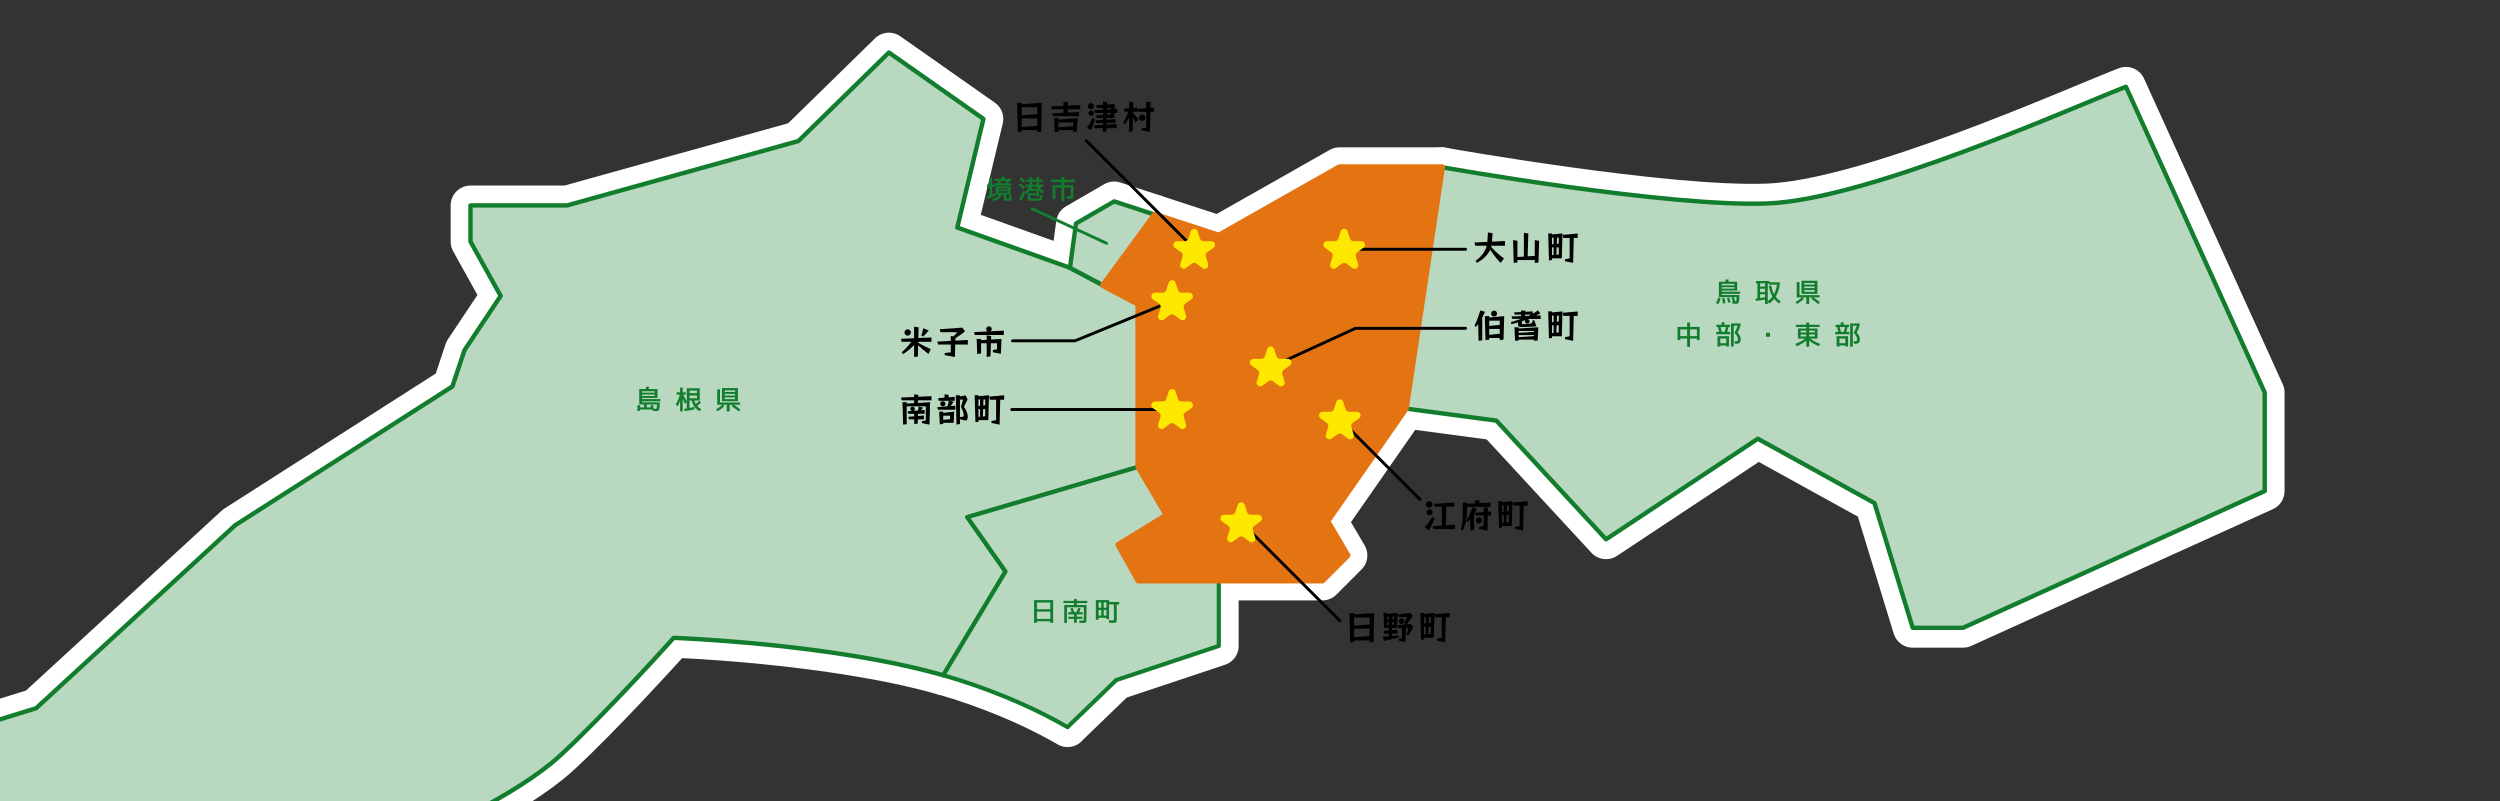 <?xml version="1.0" encoding="UTF-8"?><svg id="_レイヤー_2" xmlns="http://www.w3.org/2000/svg" xmlns:xlink="http://www.w3.org/1999/xlink" viewBox="0 0 1700 545"><rect x="0" y="0" width="1700" height="545" fill="#333333" stroke="none"/><defs><style>.cls-1,.cls-2,.cls-3,.cls-4{fill:none;}.cls-1,.cls-2,.cls-5,.cls-4,.cls-6,.cls-7{stroke-linecap:round;stroke-linejoin:round;}.cls-1,.cls-5,.cls-7{stroke:#137d2e;}.cls-1,.cls-4{stroke-width:2px;}.cls-8{fill:#137d2e;}.cls-2{stroke:#fff;stroke-width:27px;}.cls-9{fill:#ffe800;}.cls-5{stroke-width:2.84px;}.cls-5,.cls-7{fill:#b8d8c0;}.cls-4{stroke:#000;}.cls-6{fill:#e47411;stroke:#e47411;stroke-width:4px;}.cls-7{stroke-width:3px;}.cls-10{clip-path:url(#clippath);}</style><clipPath id="clippath"><rect class="cls-3" x="0" width="1700" height="545"/></clipPath></defs><g id="_固定デザイン"><g class="cls-10"><path class="cls-2" d="M-91.73,920.67l-20.52-32.83,68.39-101.21v-69.76l71.12-67.02h34.2l75.32,23.39,34.09-35.7,57.45,27.36,98.48-27.36-36.93-46.5v-23.25s60.19-25.98,90.27-53.34c30.1-27.36,77.96-80.7,77.96-80.7,0,0,106.99,3.73,183.33,25.43l42.35-70.56-25.98-36.93,116.25-34.2v-110.79l-46.5-24.62h0l-76.6-27.36,17.79-73.86-64.29-45.14-61.55,60.19-157.29,43.77h-65.67v24.62l20.52,36.93-24.62,36.93-8.21,24.62-147.72,94.38L24.53,481.61l-35.55,10.95-222.96,210.64h-72.48l-28.72,17.78v25.99h0l19.15,64.29-39.19,58.82,19.59,54.71h64.74l-24.62,56.07,24.62,58.82,72.48-20.52,31.46,13.67,75.22-75.99v-36.17Z"/><path class="cls-2" d="M955.97,277.83l61.55,8.2,74.58,80.7,103.22-68.38,79.34,43.77,25.98,84.8h34.19l121.74-55.19h0l83.43-37.82v-67.01l-94.36-207.9c-35.55,13.68-175.08,76.59-243.46,79.33-68.39,2.73-221.58-24.62-221.58-24.62l-24.64,164.14Z"/><polygon class="cls-2" points="757.65 136.94 731.67 151.99 727.57 182.08 727.57 182.08 750.11 194.02 785.3 145.98 757.65 136.94"/><path class="cls-2" d="M760.5,370.5l32.89-20.18-19.33-32.83-116.25,34.2,25.98,36.93-42.35,70.56c3.71,1.05,7.35,2.15,10.91,3.29,31.86,10.24,56.12,21.9,73.62,32.03-.02-.01-.05-.03-.07-.04l33.12-31.98,69.76-23.25v-44.45h-54.71l-13.56-24.27Z"/><polygon class="cls-2" points="980.61 113.69 910.85 113.69 828.79 160.19 785.3 145.98 750.11 194.02 774.06 206.7 774.06 317.49 793.39 350.32 760.5 370.5 774.06 394.77 828.77 394.77 899.21 394.77 916.3 377.68 902.63 354.42 955.97 277.83 980.61 113.69"/><path class="cls-7" d="M-91.73,920.67l-20.52-32.83,68.39-101.21v-69.76l71.12-67.02h34.2l75.32,23.39,34.09-35.7,57.45,27.36,98.48-27.36-36.93-46.5v-23.25s60.19-25.98,90.27-53.34c30.1-27.36,77.96-80.7,77.96-80.7,0,0,106.99,3.73,183.33,25.43l42.35-70.56-25.98-36.93,116.25-34.2v-110.79l-46.5-24.62h0l-76.6-27.36,17.79-73.86-64.29-45.14-61.55,60.19-157.29,43.77h-65.67v24.62l20.52,36.93-24.62,36.93-8.21,24.62-147.72,94.38L24.53,481.61l-35.55,10.95-222.96,210.64h-72.48l-28.72,17.78v25.99h0l19.15,64.29-39.19,58.82,19.59,54.71h64.74l-24.62,56.07,24.62,58.82,72.48-20.52,31.46,13.67,75.22-75.99v-36.17Z"/><path class="cls-7" d="M955.97,277.83l61.55,8.2,74.58,80.7,103.22-68.38,79.34,43.77,25.98,84.8h34.19l121.74-55.19h0l83.43-37.82v-67.01l-94.36-207.9c-35.55,13.68-175.08,76.59-243.46,79.33-68.39,2.73-221.58-24.62-221.58-24.62l-24.64,164.14Z"/><polygon class="cls-7" points="757.65 136.94 731.67 151.99 727.57 182.08 727.57 182.08 750.11 194.02 785.3 145.98 757.65 136.94"/><path class="cls-5" d="M760.5,370.5l32.89-20.18-19.33-32.83-116.25,34.2,25.98,36.93-42.35,70.56c3.71,1.05,7.35,2.15,10.91,3.29,31.86,10.24,56.12,21.9,73.62,32.03-.02-.01-.05-.03-.07-.04l33.12-31.98,69.76-23.25v-44.45h-54.71l-13.56-24.27Z"/><polygon class="cls-6" points="980.61 113.69 910.85 113.69 828.79 160.19 785.3 145.98 750.11 194.02 774.06 206.7 774.06 317.49 793.39 350.32 760.5 370.5 774.06 394.77 828.77 394.77 899.21 394.77 916.3 377.68 902.63 354.42 955.97 277.83 980.61 113.69"/><path class="cls-8" d="M434.69,275.04v-10.48h4.36c.18-.64.32-1.17.41-1.6l1.98.13c-.07.32-.2.82-.38,1.48h6.05v6.01h-10.48v.77h12.46v1.49h-12.46v.76h12.01v.76c0,1.43-.07,2.52-.22,3.27-.15.75-.38,1.26-.68,1.54-.3.28-.74.41-1.31.41-.74,0-1.61-.04-2.61-.13l-.07-.94-8.48-.02v.9h-1.84v-3.85h1.84v1.48h2.7v-1.98h-3.28ZM436.64,267.03h8.53v-.99h-8.53v.99ZM436.64,268.29v.99h8.53v-.99h-8.53ZM444.27,277.89c.53.05,1.03.07,1.49.07.38,0,.64-.17.77-.51.13-.34.2-1.14.22-2.4h-6.93v1.98h2.7v-1.48h1.75v2.34Z"/><path class="cls-8" d="M466.28,266.73v1.66h-1.67c.95,1.86,1.75,3.46,2.39,4.81v-9.16h8.82v8.32h-3.71c.24.85.58,1.64,1.03,2.38.94-.74,1.72-1.48,2.36-2.2l1.13,1.13c-.77.88-1.61,1.67-2.52,2.38.74.84,1.64,1.54,2.7,2.09l-.99,1.46c-1.3-.62-2.43-1.56-3.39-2.82-.97-1.25-1.67-2.73-2.11-4.42h-1.46v5.06c.9-.17,1.99-.41,3.26-.72l.31,1.6c-2.4.61-4.73,1.03-6.98,1.26l-.16-1.62c.58-.05,1.15-.12,1.73-.22v-4.14l-1.28.94c-.55-1.26-1.04-2.37-1.48-3.33v8.55h-1.8v-7.07c-.48,1.39-1.07,2.62-1.76,3.67l-1.19-1.42c1.36-2.23,2.28-4.42,2.77-6.55h-2.11v-1.62h2.29v-3.2h1.8v3.2h2.03ZM468.86,267.34h5.08v-1.75h-5.08v1.75ZM468.86,268.96v1.85h5.08v-1.85h-5.08Z"/><path class="cls-8" d="M503.24,273.67v1.57h-4.14c1.56,1.07,3,2.15,4.32,3.24l-1.06,1.31c-1.62-1.33-3.23-2.53-4.84-3.6l.76-.95h-2.11v4.5h-1.98v-4.5h-2.61l1.01.94c-1.34,1.31-2.91,2.48-4.7,3.53l-.99-1.31c1.55-.9,2.97-1.95,4.27-3.15h-3.46v-10.44h1.89v8.87h13.64ZM492.83,272.81h-1.89v-8.91h10.85v8.91h-8.96ZM492.83,266.51h7.02v-1.08h-7.02v1.08ZM492.83,267.82v1.12h7.02v-1.12h-7.02ZM492.83,270.25v1.17h7.02v-1.17h-7.02Z"/><path class="cls-8" d="M1166.89,206.13c.62-1.3,1.12-2.56,1.48-3.8l1.66.5c-.35,1.33-.85,2.68-1.49,4.03l-1.64-.74ZM1168.85,202.04v-10.48h4.36c.18-.64.32-1.17.41-1.6l1.98.13c-.07.32-.2.82-.38,1.48h6.05v6.01h-10.49v.77h12.47v1.49h-12.47v.76h12.02v.76c0,1.43-.07,2.52-.22,3.27-.14.75-.37,1.26-.67,1.54-.3.28-.74.41-1.31.41-.76,0-1.63-.04-2.63-.13l-.11-1.62c.12.01.31.03.58.05-.28-.76-.62-1.57-1.03-2.43l1.19-.41h-9.76ZM1170.78,194.03h8.57v-.99h-8.57v.99ZM1170.78,195.29v.99h8.57v-.99h-8.57ZM1171.64,206.42c-.16-1.19-.37-2.37-.63-3.55l1.62-.31c.3,1.22.52,2.41.67,3.56l-1.66.29ZM1175.22,205.88c-.22-.97-.51-2.02-.88-3.13l1.55-.4c.36,1.02.66,2.06.9,3.13l-1.57.4ZM1179.17,204.94c.22.01.47.02.76.02.38,0,.64-.17.77-.51.13-.34.2-1.14.22-2.4h-2c.4.85.76,1.72,1.08,2.61l-.83.29Z"/><path class="cls-8" d="M1200.23,203.75c-2.18.38-4.27.68-6.25.9l-.16-1.62c.26-.02.67-.07,1.22-.14v-10.21h-.99v-1.62h9.09v.86h7.11v1.66c-.49,3.2-1.43,5.93-2.81,8.19.89,1.19,2.02,2.21,3.4,3.08l-.92,1.58c-1.34-.88-2.52-1.93-3.53-3.15-.97,1.25-2.1,2.3-3.38,3.15l-.92-1.4v1.73h-1.87v-3.01ZM1200.23,192.68h-3.38v2.2h3.38v-2.2ZM1196.84,198.66h3.38v-2.34h-3.38v2.34ZM1200.23,202.11v-2.02h-3.38v2.56c1.25-.18,2.38-.36,3.38-.54ZM1202.69,194.5l1.75-.4c.43,2.35,1.06,4.32,1.89,5.9.98-1.85,1.67-3.99,2.05-6.43h-5.6v-.9h-.68v12.08c1.21-.79,2.27-1.81,3.19-3.06-1.18-1.93-2.04-4.33-2.59-7.2Z"/><path class="cls-8" d="M1237.31,200.67v1.57h-4.14c1.56,1.07,3,2.15,4.32,3.24l-1.06,1.31c-1.62-1.33-3.23-2.53-4.84-3.6l.76-.95h-2.11v4.5h-1.98v-4.5h-2.61l1.01.94c-1.34,1.31-2.91,2.48-4.7,3.53l-.99-1.31c1.55-.9,2.97-1.95,4.27-3.15h-3.46v-10.44h1.89v8.87h13.64ZM1226.9,199.81h-1.89v-8.91h10.85v8.91h-8.96ZM1226.9,193.51h7.02v-1.08h-7.02v1.08ZM1226.9,194.82v1.12h7.02v-1.12h-7.02ZM1226.9,197.25v1.17h7.02v-1.17h-7.02Z"/><path class="cls-8" d="M1142.57,230.18v1.08h-1.85v-8.95h6.53v-2.97h1.98v2.97h6.53v8.95h-1.85v-1.08h-4.68v5.72h-1.98v-5.72h-4.68ZM1142.57,228.56h4.68v-4.57h-4.68v4.57ZM1149.23,228.56h4.68v-4.57h-4.68v4.57Z"/><path class="cls-8" d="M1167,227.3v-1.62h2.07c-.25-1.06-.55-2.15-.88-3.28h-1.01v-1.58h3.53v-1.66h1.93v1.66h3.69v1.58h-.97c-.24,1.15-.54,2.24-.9,3.28h2.05v1.62h-9.5ZM1169.81,234.91v.72h-1.91v-7.02h7.79v7.02h-1.85v-.72h-4.03ZM1173.84,233.38v-3.2h-4.03v3.2h4.03ZM1172.69,225.68c.38-1.07.69-2.16.92-3.28h-3.62c.32,1.1.61,2.2.85,3.28h1.85ZM1181.52,226.25c.7.59,1.23,1.28,1.61,2.06.38.79.57,1.61.57,2.46,0,1.04-.23,1.8-.69,2.27-.46.47-1.18.7-2.15.7h-1.12l-.32-1.66h.5c.77,0,1.27-.09,1.52-.28.25-.19.37-.55.37-1.09,0-1.44-.79-2.9-2.38-4.37.89-1.54,1.63-3.15,2.21-4.84h-2.72v14.13h-1.85v-15.66h6.48v1.53c-.52,1.62-1.19,3.2-2.03,4.75Z"/><path class="cls-8" d="M1200.89,228.97v-2.7h2.7v2.7h-2.7Z"/><path class="cls-8" d="M1227.5,230.23h-4.91v-6.84h5.67v-1.03h-7.11v-1.55h7.11v-1.48h1.98v1.48h7.11v1.55h-7.11v1.03h5.67v6.84h-4.91c1.58,1.3,3.8,2.5,6.66,3.6l-.79,1.62c-2.75-1.14-4.96-2.44-6.62-3.89v4.16h-1.98v-4.16c-1.67,1.45-3.88,2.75-6.62,3.89l-.79-1.62c2.86-1.1,5.08-2.3,6.66-3.6ZM1228.25,224.83h-3.83v1.26h3.83v-1.26ZM1224.42,227.44v1.35h3.83v-1.35h-3.83ZM1230.23,224.83v1.26h3.83v-1.26h-3.83ZM1230.23,228.79h3.83v-1.35h-3.83v1.35Z"/><path class="cls-8" d="M1248,227.3v-1.62h2.07c-.25-1.06-.55-2.15-.88-3.28h-1.01v-1.58h3.53v-1.66h1.93v1.66h3.69v1.58h-.97c-.24,1.15-.54,2.24-.9,3.28h2.05v1.62h-9.5ZM1250.81,234.91v.72h-1.91v-7.02h7.79v7.02h-1.85v-.72h-4.03ZM1254.84,233.38v-3.2h-4.03v3.2h4.03ZM1253.69,225.68c.38-1.07.69-2.16.92-3.28h-3.62c.32,1.1.61,2.2.85,3.28h1.85ZM1262.52,226.25c.7.59,1.23,1.28,1.61,2.06.38.79.57,1.61.57,2.46,0,1.04-.23,1.8-.69,2.27-.46.47-1.18.7-2.15.7h-1.12l-.32-1.66h.5c.77,0,1.27-.09,1.52-.28.25-.19.37-.55.37-1.09,0-1.44-.79-2.9-2.38-4.37.89-1.54,1.63-3.15,2.21-4.84h-2.72v14.13h-1.85v-15.66h6.48v1.53c-.52,1.62-1.19,3.2-2.03,4.75Z"/><path class="cls-8" d="M683.06,120.16v1.44h4.59v1.53h-1.44c-.2.49-.45,1.01-.74,1.57h2.48v1.49h-11.41v.95h-1.85v5.11c.71-.31,1.37-.62,1.98-.92l.13,1.58c-1.91,1.03-3.76,1.83-5.54,2.39l-.23-1.69c.44-.13,1.05-.34,1.82-.63v-5.85h-1.75v-1.62h1.75v-4.68h1.85v4.68h1.44v-.83h2.88c-.25-.54-.52-1.06-.81-1.57h-1.76v-1.53h4.68v-1.44h1.94ZM685.02,136.58c-1.12,0-1.81-.07-2.08-.22-.27-.14-.41-.5-.41-1.08v-2.92h-1.55c-.19,1.12-.73,2.04-1.62,2.76-.89.73-2.17,1.3-3.83,1.72l-.86-1.57c1.36-.29,2.39-.66,3.11-1.12.72-.46,1.19-1.06,1.42-1.79h-2.2v-5.54h10.21v5.54h-2.88v2.16c0,.22.04.34.11.38.07.04.32.05.76.05.52,0,.82-.1.92-.29.1-.19.16-.86.2-2l1.67.18c-.02.54-.04.95-.05,1.22-.01.28-.04.57-.09.89-.05.32-.09.54-.13.68-.04.13-.12.28-.24.43-.13.16-.24.25-.33.3-.1.04-.27.09-.52.14-.25.05-.48.07-.68.07h-.92ZM678.9,128.95h6.34v-.83h-6.34v.83ZM678.9,130.1v.9h6.34v-.9h-6.34ZM683.55,124.7c.3-.5.57-1.03.81-1.57h-4.25c.26.52.52,1.04.76,1.57h2.68Z"/><path class="cls-8" d="M695.88,128.69c-1.02-.96-2.11-1.88-3.28-2.75l1.1-1.3c1.22.88,2.32,1.78,3.29,2.7l-1.12,1.35ZM697.28,125.53h2.88v-1.94h-2.43v-1.48h2.43v-1.67h1.84v1.67h2.88v-1.67h1.85v1.67h2.21v1.48h-2.21v1.94h2.65v1.57h-2.5c.85,1.31,1.82,2.38,2.92,3.2l-.95,1.55c-.8-.68-1.57-1.48-2.29-2.38v4.1h-1.8v-.81h-4.05v1.35c0,.42.03.67.1.75.07.08.29.13.67.15.71.04,1.35.05,1.93.05s1.28-.02,2.11-.05c.26-.01.46-.02.58-.03.12,0,.25-.04.39-.11.14-.07.23-.13.26-.19.04-.06.08-.19.14-.41.06-.21.1-.41.11-.6.01-.19.04-.5.07-.92l1.78.09c-.06.86-.13,1.51-.22,1.93-.08.43-.25.78-.5,1.05-.25.28-.54.45-.88.53-.34.08-.85.13-1.54.15-.84.04-1.68.05-2.52.05-.74,0-1.5-.02-2.27-.05-.95-.06-1.52-.18-1.72-.35-.2-.17-.3-.66-.3-1.47v-3.38h5.85v-1.48h-4.01v-.9c-.86,1.22-1.82,2.28-2.86,3.17l-.7-1.13c-.66,2.05-1.55,3.91-2.68,5.58l-1.55-1.03c1.15-1.74,2.06-3.61,2.74-5.6l1.35.56c1.15-.89,2.15-2.02,2.99-3.4h-2.74v-1.57ZM693.32,121.98l1.1-1.3c1.24.91,2.23,1.72,2.99,2.43l-1.12,1.35c-.89-.83-1.88-1.66-2.97-2.48ZM701.89,127.09c-.28.5-.52.92-.74,1.26h4.59c-.36-.55-.62-.97-.77-1.26h-3.08ZM702,123.58v1.94h2.88v-1.94h-2.88Z"/><path class="cls-8" d="M730.94,123.85h-7.2v2.07h6.21v6.7c0,1.19-.12,1.92-.37,2.21-.25.28-.87.42-1.88.42-.11,0-.26,0-.47-.02-.2-.01-.49-.03-.86-.05-.37-.02-.71-.03-1.01-.04l-.09-1.66c.92.06,1.6.09,2.03.09.37,0,.59-.04.66-.13.07-.08.1-.36.1-.83v-5.04h-4.32v9.32h-1.98v-9.32h-4.14v7.67h-1.89v-9.32h6.03v-2.07h-7.02v-1.67h7.02v-1.84h1.98v1.84h7.2v1.67Z"/><path class="cls-8" d="M705.11,422.46v1.08h-1.94v-15.48h12.96v15.48h-1.94v-1.08h-9.07ZM705.11,414.27h9.07v-4.55h-9.07v4.55ZM705.11,420.84h9.07v-4.95h-9.07v4.95Z"/><path class="cls-8" d="M736.43,423.63c-.28,0-1.09-.03-2.45-.09l-.07-1.62c1.3.06,2,.09,2.11.09.46,0,.73-.04.82-.14.09-.09.14-.36.14-.82v-8.1h-11.45v10.73h-1.84v-12.29h6.62v-1.31h-7.16v-1.51h7.16v-1.31h1.87v1.31h7.16v1.51h-7.16v1.31h6.62v9.63c0,1.19-.13,1.92-.38,2.2-.25.28-.92.41-2,.41ZM727.79,413.73l1.66-.45c.4.98.74,1.99,1.04,3.02h1.46c.47-.88.88-1.89,1.24-3.04l1.66.45c-.28.88-.62,1.74-1.04,2.59h2.39v1.48h-4.01v1.58h3.89v1.48h-3.89v2.61h-1.87v-2.61h-3.89v-1.48h3.89v-1.58h-4.01v-1.48h2.41c-.24-.76-.55-1.61-.92-2.57Z"/><path class="cls-8" d="M745.14,408.03h9v1.3h6.98v1.66h-1.76v9.95c0,.66-.02,1.14-.05,1.44s-.15.55-.35.76-.44.32-.74.36c-.29.04-.77.05-1.41.05-.22,0-1.1-.03-2.66-.09l-.07-1.67c.32.01.68.03,1.06.04.38.02.68.03.89.05s.36.02.46.02c.47,0,.74-.04.83-.13.08-.08.13-.36.13-.83v-9.95h-3.29v10.08h-1.8v-.97h-5.29v1.33h-1.91v-13.39ZM748.85,409.65h-1.8v3.6h1.8v-3.6ZM747.05,414.76v3.78h1.8v-3.78h-1.8ZM750.54,409.65v3.6h1.8v-3.6h-1.8ZM750.54,418.54h1.8v-3.78h-1.8v3.78Z"/><line class="cls-4" x1="914.5" y1="169.5" x2="996.57" y2="169.5"/><polyline class="cls-4" points="864.5 249.5 921.72 223.25 996.57 223.25"/><line class="cls-4" x1="911.5" y1="285.5" x2="965.5" y2="339.5"/><line class="cls-4" x1="844.5" y1="355.5" x2="911.04" y2="422.04"/><path d="M705.31,89.76v-1.31h-10.53v1.08l-2.69.23-.41-19.85h3.1v.87l13.64-.87-.41,19.62-2.69.23ZM705.31,72.9h-10.53v5.5l10.53-.76v-4.74ZM705.31,80.49h-10.53v5.84l10.53-.74v-5.11Z"/><path d="M716.05,78.98l-.46-1.91,7.59-.39v-2.37h-7.98l-.46-1.95,8.44-.39v-2.88l3.17.46-.11,2.28,8.33-.39v2.88h-8.46l-.12,2.23,7.73-.39v2.83h-17.66ZM729.73,89.76v-1.26h-10v1.03l-2.55.23-.46-9.38h3.01v.92l13.04-.92-.46,9.15-2.58.23ZM729.73,83.25h-10v3.31l10-.74v-2.58Z"/><path d="M739.16,86.96c.58-.84,1.1-1.67,1.56-2.47.46-.8.85-1.53,1.18-2.17.33-.64.67-1.35,1.02-2.12l1.54.64c-.2.84-.4,1.63-.61,2.36-.21.73-.46,1.56-.77,2.5-.31.94-.67,1.91-1.1,2.92l-2.83-1.66ZM743.88,72.19c0,.57-.2,1.05-.6,1.46-.4.41-.89.61-1.47.61s-1.05-.2-1.46-.61c-.41-.41-.61-.89-.61-1.46s.2-1.07.61-1.47c.41-.4.89-.6,1.46-.6s1.07.2,1.47.6c.4.4.6.89.6,1.47ZM743.88,76.95c0,.51-.18.94-.55,1.31-.37.37-.81.55-1.31.55s-.94-.18-1.31-.55-.55-.8-.55-1.31.18-.94.55-1.31.8-.55,1.31-.55.94.18,1.31.55c.37.37.55.8.55,1.31ZM752.46,87.16l-.05,2.16-2.39.46v-2.62h-5.7l-.46-1.86,6.16-.39v-1.31h-4.72l-.46-1.72,5.18-.35v-1.29h-4.19l-.46-1.75,4.65-.34v-1.33h-5.47l-.46-1.86,5.93-.37v-1.17h-4.21l-.46-1.77,4.67-.34v-2.21l2.81.23-.05,1.77,5.34-.39-.14,3.4,1.75-.11v2.83h-1.86l-.16,3.43h-5.11l-.02,1.13,6-.39v2.62h-6.05l-.02,1.17,6.88-.44v2.83h-6.92ZM755.38,76.81h-2.71l-.02,1.13,2.74-.21v-.92ZM755.38,73.41h-2.65l-.02,1.01,2.67-.16v-.85Z"/><path d="M767.8,89.76v-9.75c-.43.77-.9,1.52-1.4,2.27-.51.74-1.03,1.45-1.56,2.13l-.97-1.01c.61-1.07,1.21-2.23,1.79-3.48.58-1.25,1.11-2.56,1.59-3.92h-2.55l-.46-2.05,3.56-.3v-4.55l2.85.46-.09,3.86,2.94-.25v2.83h-2.99l-.02.92c.64.8,1.27,1.52,1.89,2.17.61.65,1.23,1.27,1.84,1.85l-2.07,2.55c-.34-.64-.64-1.29-.92-1.94-.28-.65-.54-1.32-.81-2.01l-.21,9.78-2.42.46ZM776.31,88.64v-1.36l3.13-.46v-10.74h-5.29l-.46-1.93,5.75-.51v-4.55l2.99.46-.09,3.84,2.23-.21v2.9h-2.3l-.3,13.69-5.66-1.13ZM776.75,82.2c-.6,0-1.1-.21-1.52-.63-.41-.42-.62-.92-.62-1.51s.21-1.1.62-1.52c.41-.41.92-.62,1.52-.62s1.08.21,1.5.62c.41.41.62.92.62,1.52s-.21,1.08-.62,1.51c-.41.42-.91.63-1.5.63Z"/><path d="M631.39,240.67c-1.3-.95-2.51-1.89-3.62-2.81-1.11-.92-2.25-1.94-3.42-3.06l-.18,7.61-2.58.35v-8.1c-.8.81-1.58,1.56-2.36,2.24-.77.68-1.58,1.34-2.4,1.98-.83.64-1.73,1.29-2.71,1.97l-.94-1.31c.89-.77,1.69-1.51,2.4-2.22s1.4-1.46,2.07-2.25c.67-.79,1.36-1.68,2.08-2.66h-6.6l-.46-2.02,8.92-.39v-7.91l3.06.46-.18,7.31,8.92-.39v2.94h-8.97l-.02.64c1.53.94,3.01,1.76,4.44,2.47,1.43.71,2.79,1.35,4.09,1.9l-1.54,3.24ZM619.41,226.07c0,.58-.22,1.09-.67,1.52-.44.43-.96.64-1.54.64s-1.09-.21-1.52-.64c-.43-.43-.64-.94-.64-1.52s.21-1.09.64-1.52c.43-.43.94-.64,1.52-.64s1.1.21,1.54.64c.44.43.67.94.67,1.52ZM626.51,228.11c.29-.92.54-1.76.75-2.51.21-.75.39-1.56.56-2.42l3.73,1.54c-.66.78-1.28,1.49-1.86,2.12-.58.63-1.24,1.3-1.98,2.02l-1.2-.76Z"/><path d="M649.56,234.28l-.25,8.49-6.9-1.31v-1.43l4.14-.46v-5.29h-8.67l-.46-2.02,9.13-.48v-3.31l1.77.25c.49-.43.95-.87,1.39-1.33s.85-.96,1.23-1.49h-11.43l-.46-2.02,15.3-1.1,1.84,2.53c-1.15.98-2.25,1.84-3.29,2.56-1.04.73-2.11,1.41-3.2,2.04l-.07,1.72,8.49-.46v3.13h-8.56Z"/><path d="M662.83,227.81l-.46-2,9.18-.44c-.28-.17-.5-.4-.68-.69-.18-.29-.26-.61-.26-.94,0-.52.18-.97.55-1.33.37-.37.81-.55,1.33-.55s.97.18,1.33.55c.37.37.55.81.55,1.33,0,.31-.07.6-.22.87-.15.28-.34.5-.59.67l9.04-.44v2.97h-19.78ZM675.16,239.5v-1.5l2.83-.46v-4.14h-4.16l-.3,8.9-2.58.46v-9.36h-3.82v6.88l-2.6.46-.41-10.28h3.01v.83l3.82-.23v-3.01l3.04.46-.07,2.37,7.08-.41-.41,10.14-5.43-1.1Z"/><path d="M626.86,287.68v-1.31l2.69-.46v-9.61h-12.99v12.12l-2.42.34-.46-15.25h2.88v.9l5.06-.28v-1.89h-8.46l-.46-1.89,8.92-.41v-1.86l2.85.46-.09,1.26,9.02-.41v2.85h-9.18l-.11,1.75,8.37-.48-.46,15.25-5.15-1.08ZM624.17,285.13l-.16,2.94-2.35.23v-3.17h-3.54l-.46-1.7,4-.34v-1.7h-4l-.46-1.7,2.83-.23c-.29-.11-.53-.29-.72-.54-.19-.25-.29-.54-.29-.86,0-.41.15-.77.45-1.07.3-.3.66-.45,1.07-.45s.77.15,1.07.45.45.66.45,1.07c0,.29-.07.55-.22.78-.15.23-.33.41-.56.53l2.94-.23c.08-.31.16-.7.26-1.17.1-.48.19-.98.26-1.52l3.06.76c-.28.32-.56.63-.84.93s-.56.58-.82.84l2.6-.21v2.62h-4.37l-.09,1.49,4-.37v2.62h-4.12Z"/><path d="M637.81,278.6l-.39-1.79,6.83-.51c.2-.6.38-1.22.55-1.86s.31-1.27.44-1.89h-6.9l-.41-1.79,4.35-.35v-2.32l2.88.46-.21,1.63,4.25-.34v2.71h-3.2l2.44.71c-.32.52-.66,1.03-1.01,1.52-.35.49-.71.94-1.06,1.36l3.27-.25v2.71h-11.82ZM641.4,287.5v.8l-2.37.23-.37-8.62h2.74v.81l7.43-.81-.34,7.59h-7.08ZM642.89,274.55c0,.48-.18.89-.53,1.23-.35.34-.77.52-1.26.52s-.89-.17-1.23-.52-.52-.76-.52-1.23.17-.9.52-1.24c.34-.34.76-.51,1.23-.51s.91.17,1.26.51c.35.34.53.75.53,1.24ZM646.06,282.67h-4.67v2.83l4.67-.48v-2.35ZM652.78,285.11v3.22l-2.37.44-.46-19.94h2.83v.74l3.84-.74,1.33,2.71-2.46,5.08c.81,1.21,1.45,2.39,1.91,3.53.46,1.14.69,2.19.69,3.14,0,1.15-.36,2.09-1.08,2.81l-4.23-.99ZM655.13,283.29c.12-.29.18-.65.18-1.08,0-.63-.14-1.4-.43-2.3-.28-.9-.76-1.95-1.44-3.13l1.43-5.04h-2.09v11.87l2.35-.32Z"/><path d="M665.36,285.68v1.17l-2.07.21-.51-18.31h2.58v.69l7.13-.69-.46,16.93h-6.67ZM666.44,271.63h-1.08v4.48l1.08-.11v-4.37ZM666.44,278.23h-1.08v5.27l1.08-.11v-5.15ZM669.96,278.23h-1.45l-.18,4.97,1.63-.16v-4.81ZM669.96,271.63h-1.2l-.16,4.12,1.36-.16v-3.96ZM674.19,287.64v-1.33l3.17-.64v-13.87h-4.26l-.46-2.12,10.19-.87v2.99h-2.67l-.44,16.97-5.54-1.13Z"/><path d="M1020.36,178.76c-.84-.89-1.65-1.78-2.42-2.68-.77-.9-1.53-1.85-2.28-2.88-.75-1.02-1.53-2.15-2.35-3.39-.8,1.76-1.96,3.39-3.48,4.88-1.53,1.49-3.35,2.84-5.46,4.07l-.99-1.4c1.29-.87,2.45-1.87,3.48-2.98,1.04-1.11,1.91-2.28,2.61-3.52.71-1.23,1.22-2.49,1.54-3.76h-7.87l-.46-2.19,8.72-.44.39-6.39,3.13.46-.37,5.8,8.83-.44v3.2h-9.18c-.05.29-.11.57-.21.85,1.55,1.67,3.03,3.13,4.44,4.38,1.41,1.25,2.84,2.4,4.28,3.44l-2.37,2.99Z"/><path d="M1043.63,178.76v-1.91h-11.78v1.68l-2.53.23-.46-15.48,2.99.46v11.04l4.39-.3v-16.17l2.99.46-.41,15.55,4.81-.32v-10.72l2.99.46-.46,14.79-2.53.23Z"/><path d="M1055.36,175.68v1.17l-2.07.21-.51-18.31h2.58v.69l7.13-.69-.46,16.93h-6.67ZM1056.44,161.63h-1.08v4.49l1.08-.11v-4.37ZM1056.44,168.23h-1.08v5.27l1.08-.11v-5.15ZM1059.96,168.23h-1.45l-.18,4.97,1.63-.16v-4.81ZM1059.96,161.63h-1.2l-.16,4.12,1.36-.16v-3.96ZM1064.19,177.64v-1.33l3.17-.64v-13.87h-4.26l-.46-2.12,10.19-.87v2.99h-2.67l-.44,16.97-5.54-1.13Z"/><path d="M1005.45,231.76l-.32-11.43c-.23.31-.48.63-.74.98-.26.34-.54.69-.83,1.05l-.85-.97c.57-1.17,1.07-2.3,1.51-3.39.44-1.1.85-2.21,1.23-3.33.38-1.13.75-2.32,1.1-3.58l3.22.9c-.32.75-.63,1.45-.93,2.09-.3.64-.6,1.26-.91,1.84v15.52l-2.48.32ZM1019.83,231.3v-1.47h-7.15v1.13l-2.55.34-.46-16.31h3.01v.92l10.17-.92-.46,15.96-2.55.34ZM1019.83,218.06h-7.15v3.59l7.15-.76v-2.83ZM1019.83,223.69h-7.15v4l7.15-.76v-3.24ZM1018.01,213.23c0,.57-.2,1.05-.59,1.44-.39.39-.87.59-1.44.59s-1.05-.2-1.44-.59c-.39-.39-.59-.87-.59-1.44s.2-1.05.59-1.44c.39-.39.87-.59,1.44-.59s1.05.2,1.44.59c.39.39.59.87.59,1.44Z"/><path d="M1039.51,216.84l-.48.18c.32.11.59.3.79.57.21.28.31.59.31.94,0,.43-.15.8-.45,1.1-.3.31-.67.46-1.12.46s-.8-.15-1.1-.46c-.31-.31-.46-.67-.46-1.1,0-.32.08-.61.25-.87-.35.12-.71.24-1.07.36s-.72.23-1.09.36l-.21,1.7v.05c0,.11.05.19.14.24.09.05.19.08.3.08,1.32-.05,2.39-.09,3.22-.14s1.48-.12,1.96-.22c.48-.1.82-.24,1.05-.41.22-.18.38-.42.47-.72s.17-.7.23-1.17h1.04l1.45,4.16c-.81.05-1.57.09-2.27.13-.7.04-1.49.08-2.38.13-.89.05-1.82.08-2.78.1-.97.02-1.92.03-2.85.03-.6,0-1.11-.07-1.53-.22-.42-.15-.63-.5-.63-1.07v-1.82c-.72.21-1.46.42-2.21.62-.75.2-1.51.4-2.28.6l-.39-1.45c.95-.26,2.02-.57,3.21-.93,1.19-.36,2.43-.77,3.71-1.23h-6.03l-.48-1.66,6.46-.23v-1.01h-4.32l-.46-1.52,4.78-.25v-1.08l3.06.23-.07.69,4.97-.28v1.61c.66-.35,1.28-.72,1.85-1.1.58-.38,1.1-.77,1.58-1.15l1.75,1.89c-.92.57-1.87,1.11-2.85,1.63l3.08-.11v2.35h-8.14ZM1043.13,231.76v-.81h-10.42v.57l-2.46.23-.44-9.2h2.9v.83l13.34-.83-.44,8.97-2.48.23ZM1043.13,225.02h-10.42v1.36l10.42-.69v-.67ZM1043.13,227.83h-10.42v1.47l10.42-.74v-.74ZM1037.1,213.94l-.09.92,2.39-.09,1.73-.83h-4.02Z"/><path d="M1055.36,228.68v1.17l-2.07.21-.51-18.31h2.58v.69l7.13-.69-.46,16.93h-6.67ZM1056.44,214.63h-1.08v4.49l1.08-.11v-4.37ZM1056.44,221.23h-1.08v5.27l1.08-.11v-5.15ZM1059.96,221.23h-1.45l-.18,4.97,1.63-.16v-4.81ZM1059.96,214.63h-1.2l-.16,4.12,1.36-.16v-3.96ZM1064.19,230.64v-1.33l3.17-.64v-13.87h-4.26l-.46-2.12,10.19-.87v2.99h-2.67l-.44,16.97-5.54-1.13Z"/><path d="M968.81,358.6c.71-.78,1.38-1.59,2.01-2.43.64-.84,1.2-1.61,1.69-2.31.49-.71,1.02-1.49,1.59-2.37l1.54.94c-.4.97-.77,1.86-1.13,2.67-.35.81-.77,1.71-1.25,2.69-.48.98-1.01,1.97-1.58,2.97l-2.88-2.16ZM974.17,343.01c0,.63-.22,1.16-.67,1.6-.44.44-.98.66-1.61.66s-1.16-.22-1.6-.66-.66-.97-.66-1.6.22-1.16.66-1.6c.44-.44.97-.66,1.6-.66s1.17.22,1.61.66c.44.44.67.97.67,1.6ZM974.19,348.39c0,.57-.2,1.05-.6,1.44-.4.39-.88.59-1.45.59s-1.05-.2-1.44-.59c-.39-.39-.59-.87-.59-1.44s.2-1.05.59-1.44c.39-.39.87-.59,1.44-.59s1.05.2,1.45.59c.4.39.6.87.6,1.44ZM974.76,359.73l-.46-1.98,6.16-.37v-12.79h-4.88l-.48-1.98,13.73-.92v2.9h-5.29l-.39,12.63,6.23-.39v2.92l-14.63-.02Z"/><path d="M997.58,344.71v3.29c0,1.24-.1,2.61-.31,4.11s-.53,2.99-.95,4.5c-.43,1.5-.98,2.89-1.66,4.16l-1.22-.67c.35-1.35.62-2.66.79-3.94.18-1.28.29-2.59.36-3.94.06-1.35.09-2.79.09-4.32v-6.14h2.9v.78l5.47-.28v-2.16l3.04.23-.28,1.79,7.75-.37v2.97h-15.98ZM999.95,360.76l-.32-7.5-1.43,1.75-.99-.97c.58-1.03,1.11-2.02,1.58-2.98.47-.96.9-1.94,1.3-2.94.4-1,.78-2.08,1.15-3.23l3.1,1.22c-.34.61-.66,1.2-.98,1.75s-.64,1.08-.98,1.59v10.86l-2.44.46ZM1005.77,359.64v-1.38l3.13-.46v-7.22h-5.43l-.46-1.82,5.89-.55v-3.24l2.97.46-.07,2.51,2.09-.18v2.83h-2.18l-.3,10.19-5.63-1.13ZM1007.77,353.93c0,.57-.2,1.06-.61,1.47s-.9.62-1.48.62-1.06-.21-1.47-.62-.62-.9-.62-1.47.21-1.08.62-1.48c.41-.41.9-.61,1.47-.61s1.08.2,1.48.61c.41.41.61.9.61,1.48Z"/><path d="M1021.36,357.68v1.17l-2.07.21-.51-18.31h2.58v.69l7.13-.69-.46,16.93h-6.67ZM1022.44,343.63h-1.08v4.49l1.08-.11v-4.37ZM1022.44,350.23h-1.08v5.27l1.08-.11v-5.15ZM1025.96,350.23h-1.45l-.18,4.97,1.63-.16v-4.81ZM1025.96,343.63h-1.2l-.16,4.12,1.36-.16v-3.96ZM1030.19,359.64v-1.33l3.17-.64v-13.87h-4.26l-.46-2.12,10.19-.87v2.99h-2.67l-.44,16.97-5.54-1.13Z"/><path d="M931.31,436.76v-1.31h-10.53v1.08l-2.69.23-.41-19.85h3.1v.87l13.64-.87-.41,19.62-2.69.23ZM931.31,419.9h-10.53v5.5l10.53-.76v-4.74ZM931.31,427.49h-10.53v5.84l10.53-.74v-5.11Z"/><path d="M951.04,433.41c-1.03.28-2,.53-2.91.77-.91.24-1.97.5-3.16.78-1.2.28-2.48.57-3.86.86l-.67-2.92c.63-.03,1.28-.07,1.94-.11.67-.05,1.32-.09,1.97-.14v-1.79h-3.17l-.46-1.96,3.63-.25v-1.59h-3.2l-.37-10.3h2.42v.67l7.24-.67-.37,10.3h-3.43l-.05,1.43,3.73-.25v2.62h-3.79l-.05,1.61c.86-.08,1.63-.14,2.32-.2s1.43-.12,2.23-.2v1.33ZM944.35,419.38h-1.15v1.79l1.15-.09v-1.7ZM944.35,423.08h-1.15v1.98l1.15-.09v-1.89ZM948.03,423.08h-1.29l-.05,1.68,1.33-.11v-1.56ZM948.03,419.38h-1.2c-.02.49-.03.86-.03,1.1,0,.25-.01.38-.01.39.02,0,.12-.01.32-.03s.51-.05.92-.08v-1.38ZM951.07,435.54v-1.17l2.25-.46v-6.76h-2.39l-.46-2.09,4.12-.35c.44-.87.83-1.7,1.15-2.47.32-.77.67-1.65,1.04-2.63h-5.57l-.46-1.84,8-1.01,2.02,2.09c-.44.66-.86,1.27-1.25,1.82-.39.55-.84,1.17-1.33,1.84-.5.68-1.02,1.36-1.55,2.05l2.51-.21,1.98,1.84c-.63,1.17-1.2,2.19-1.71,3.08-.51.89-1.08,1.83-1.69,2.83l-1.24-.55c.26-.86.48-1.62.67-2.3.18-.67.35-1.37.48-2.09h-1.61l-.34,9.61-4.6-1.22ZM954.98,422.39c0,.52-.18.97-.55,1.35-.37.38-.82.56-1.36.56s-.97-.19-1.35-.56c-.38-.38-.56-.82-.56-1.35s.19-.99.56-1.36c.38-.37.82-.55,1.35-.55s.99.18,1.36.55.55.82.55,1.36Z"/><path d="M968.36,433.68v1.17l-2.07.21-.51-18.31h2.58v.69l7.13-.69-.46,16.93h-6.67ZM969.44,419.63h-1.08v4.49l1.08-.11v-4.37ZM969.44,426.23h-1.08v5.27l1.08-.11v-5.15ZM972.96,426.23h-1.45l-.18,4.97,1.63-.16v-4.81ZM972.96,419.63h-1.2l-.16,4.12,1.36-.16v-3.96ZM977.19,435.64v-1.33l3.17-.64v-13.87h-4.26l-.46-2.12,10.19-.87v2.99h-2.67l-.44,16.97-5.54-1.13Z"/><line class="cls-4" x1="797.5" y1="278.5" x2="688" y2="278.5"/><polyline class="cls-4" points="797.5 204.5 731 231.76 688.48 231.76"/><line class="cls-4" x1="812.5" y1="169.5" x2="738.66" y2="95.66"/><path class="cls-9" d="M810.56,179.19l-4.13,3.08c-1.91,1.42-4.53-.41-3.85-2.69l1.58-5.29c.3-1.01-.07-2.1-.93-2.72l-4.29-3.07c-1.96-1.4-.96-4.49,1.44-4.49h5.33c1.07,0,2.03-.69,2.36-1.71l1.62-5.01c.74-2.29,3.97-2.29,4.71,0l1.62,5.01c.33,1.02,1.28,1.71,2.36,1.71h5.33c2.41,0,3.4,3.09,1.44,4.49l-4.29,3.07c-.86.62-1.23,1.71-.93,2.72l1.58,5.29c.68,2.28-1.94,4.12-3.85,2.69l-4.13-3.08c-.88-.65-2.08-.65-2.96,0Z"/><path class="cls-9" d="M912.56,179.19l-4.13,3.08c-1.91,1.42-4.53-.41-3.85-2.69l1.58-5.29c.3-1.01-.07-2.1-.93-2.72l-4.29-3.07c-1.96-1.4-.96-4.49,1.44-4.49h5.33c1.07,0,2.03-.69,2.36-1.71l1.62-5.01c.74-2.29,3.97-2.29,4.71,0l1.62,5.01c.33,1.02,1.28,1.71,2.36,1.71h5.33c2.41,0,3.4,3.09,1.44,4.49l-4.29,3.07c-.86.62-1.23,1.71-.93,2.72l1.58,5.29c.68,2.28-1.94,4.12-3.85,2.69l-4.13-3.08c-.88-.65-2.08-.65-2.96,0Z"/><path class="cls-9" d="M795.56,214.19l-4.13,3.08c-1.91,1.42-4.53-.41-3.85-2.69l1.58-5.29c.3-1.01-.07-2.1-.93-2.72l-4.29-3.07c-1.96-1.4-.96-4.49,1.44-4.49h5.33c1.07,0,2.03-.69,2.36-1.71l1.62-5.01c.74-2.29,3.97-2.29,4.71,0l1.62,5.01c.33,1.02,1.28,1.71,2.36,1.71h5.33c2.41,0,3.4,3.09,1.44,4.49l-4.29,3.07c-.86.62-1.23,1.71-.93,2.72l1.58,5.29c.68,2.28-1.94,4.12-3.85,2.69l-4.13-3.08c-.88-.65-2.08-.65-2.96,0Z"/><path class="cls-9" d="M862.56,259.19l-4.13,3.08c-1.91,1.42-4.53-.41-3.85-2.69l1.58-5.29c.3-1.01-.07-2.1-.93-2.72l-4.29-3.07c-1.96-1.4-.96-4.49,1.44-4.49h5.33c1.07,0,2.03-.69,2.36-1.71l1.62-5.01c.74-2.29,3.97-2.29,4.71,0l1.62,5.01c.33,1.02,1.28,1.71,2.36,1.71h5.33c2.41,0,3.4,3.09,1.44,4.49l-4.29,3.07c-.86.62-1.23,1.71-.93,2.72l1.58,5.29c.68,2.28-1.94,4.12-3.85,2.69l-4.13-3.08c-.88-.65-2.08-.65-2.96,0Z"/><path class="cls-9" d="M795.56,288.19l-4.13,3.08c-1.91,1.42-4.53-.41-3.85-2.69l1.58-5.29c.3-1.01-.07-2.1-.93-2.72l-4.29-3.07c-1.96-1.4-.96-4.49,1.44-4.49h5.33c1.07,0,2.03-.69,2.36-1.71l1.62-5.01c.74-2.29,3.97-2.29,4.71,0l1.62,5.01c.33,1.02,1.28,1.71,2.36,1.71h5.33c2.41,0,3.4,3.09,1.44,4.49l-4.29,3.07c-.86.62-1.23,1.71-.93,2.72l1.58,5.29c.68,2.28-1.94,4.12-3.85,2.69l-4.13-3.08c-.88-.65-2.08-.65-2.96,0Z"/><path class="cls-9" d="M909.56,295.19l-4.13,3.08c-1.91,1.42-4.53-.41-3.85-2.69l1.58-5.29c.3-1.01-.07-2.1-.93-2.72l-4.29-3.07c-1.96-1.4-.96-4.49,1.44-4.49h5.33c1.07,0,2.03-.69,2.36-1.71l1.62-5.01c.74-2.29,3.97-2.29,4.71,0l1.62,5.01c.33,1.02,1.28,1.71,2.36,1.71h5.33c2.41,0,3.4,3.09,1.44,4.49l-4.29,3.07c-.86.62-1.23,1.71-.93,2.72l1.58,5.29c.68,2.28-1.94,4.12-3.85,2.69l-4.13-3.08c-.88-.65-2.08-.65-2.96,0Z"/><path class="cls-9" d="M842.56,365.19l-4.13,3.08c-1.91,1.42-4.53-.41-3.85-2.69l1.58-5.29c.3-1.01-.07-2.1-.93-2.72l-4.29-3.07c-1.96-1.4-.96-4.49,1.44-4.49h5.33c1.07,0,2.03-.69,2.36-1.71l1.62-5.01c.74-2.29,3.97-2.29,4.71,0l1.62,5.01c.33,1.02,1.28,1.71,2.36,1.71h5.33c2.41,0,3.4,3.09,1.44,4.49l-4.29,3.07c-.86.62-1.23,1.71-.93,2.72l1.58,5.29c.68,2.28-1.94,4.12-3.85,2.69l-4.13-3.08c-.88-.65-2.08-.65-2.96,0Z"/><line class="cls-1" x1="702" y1="142" x2="752.49" y2="165.48"/></g></g></svg>